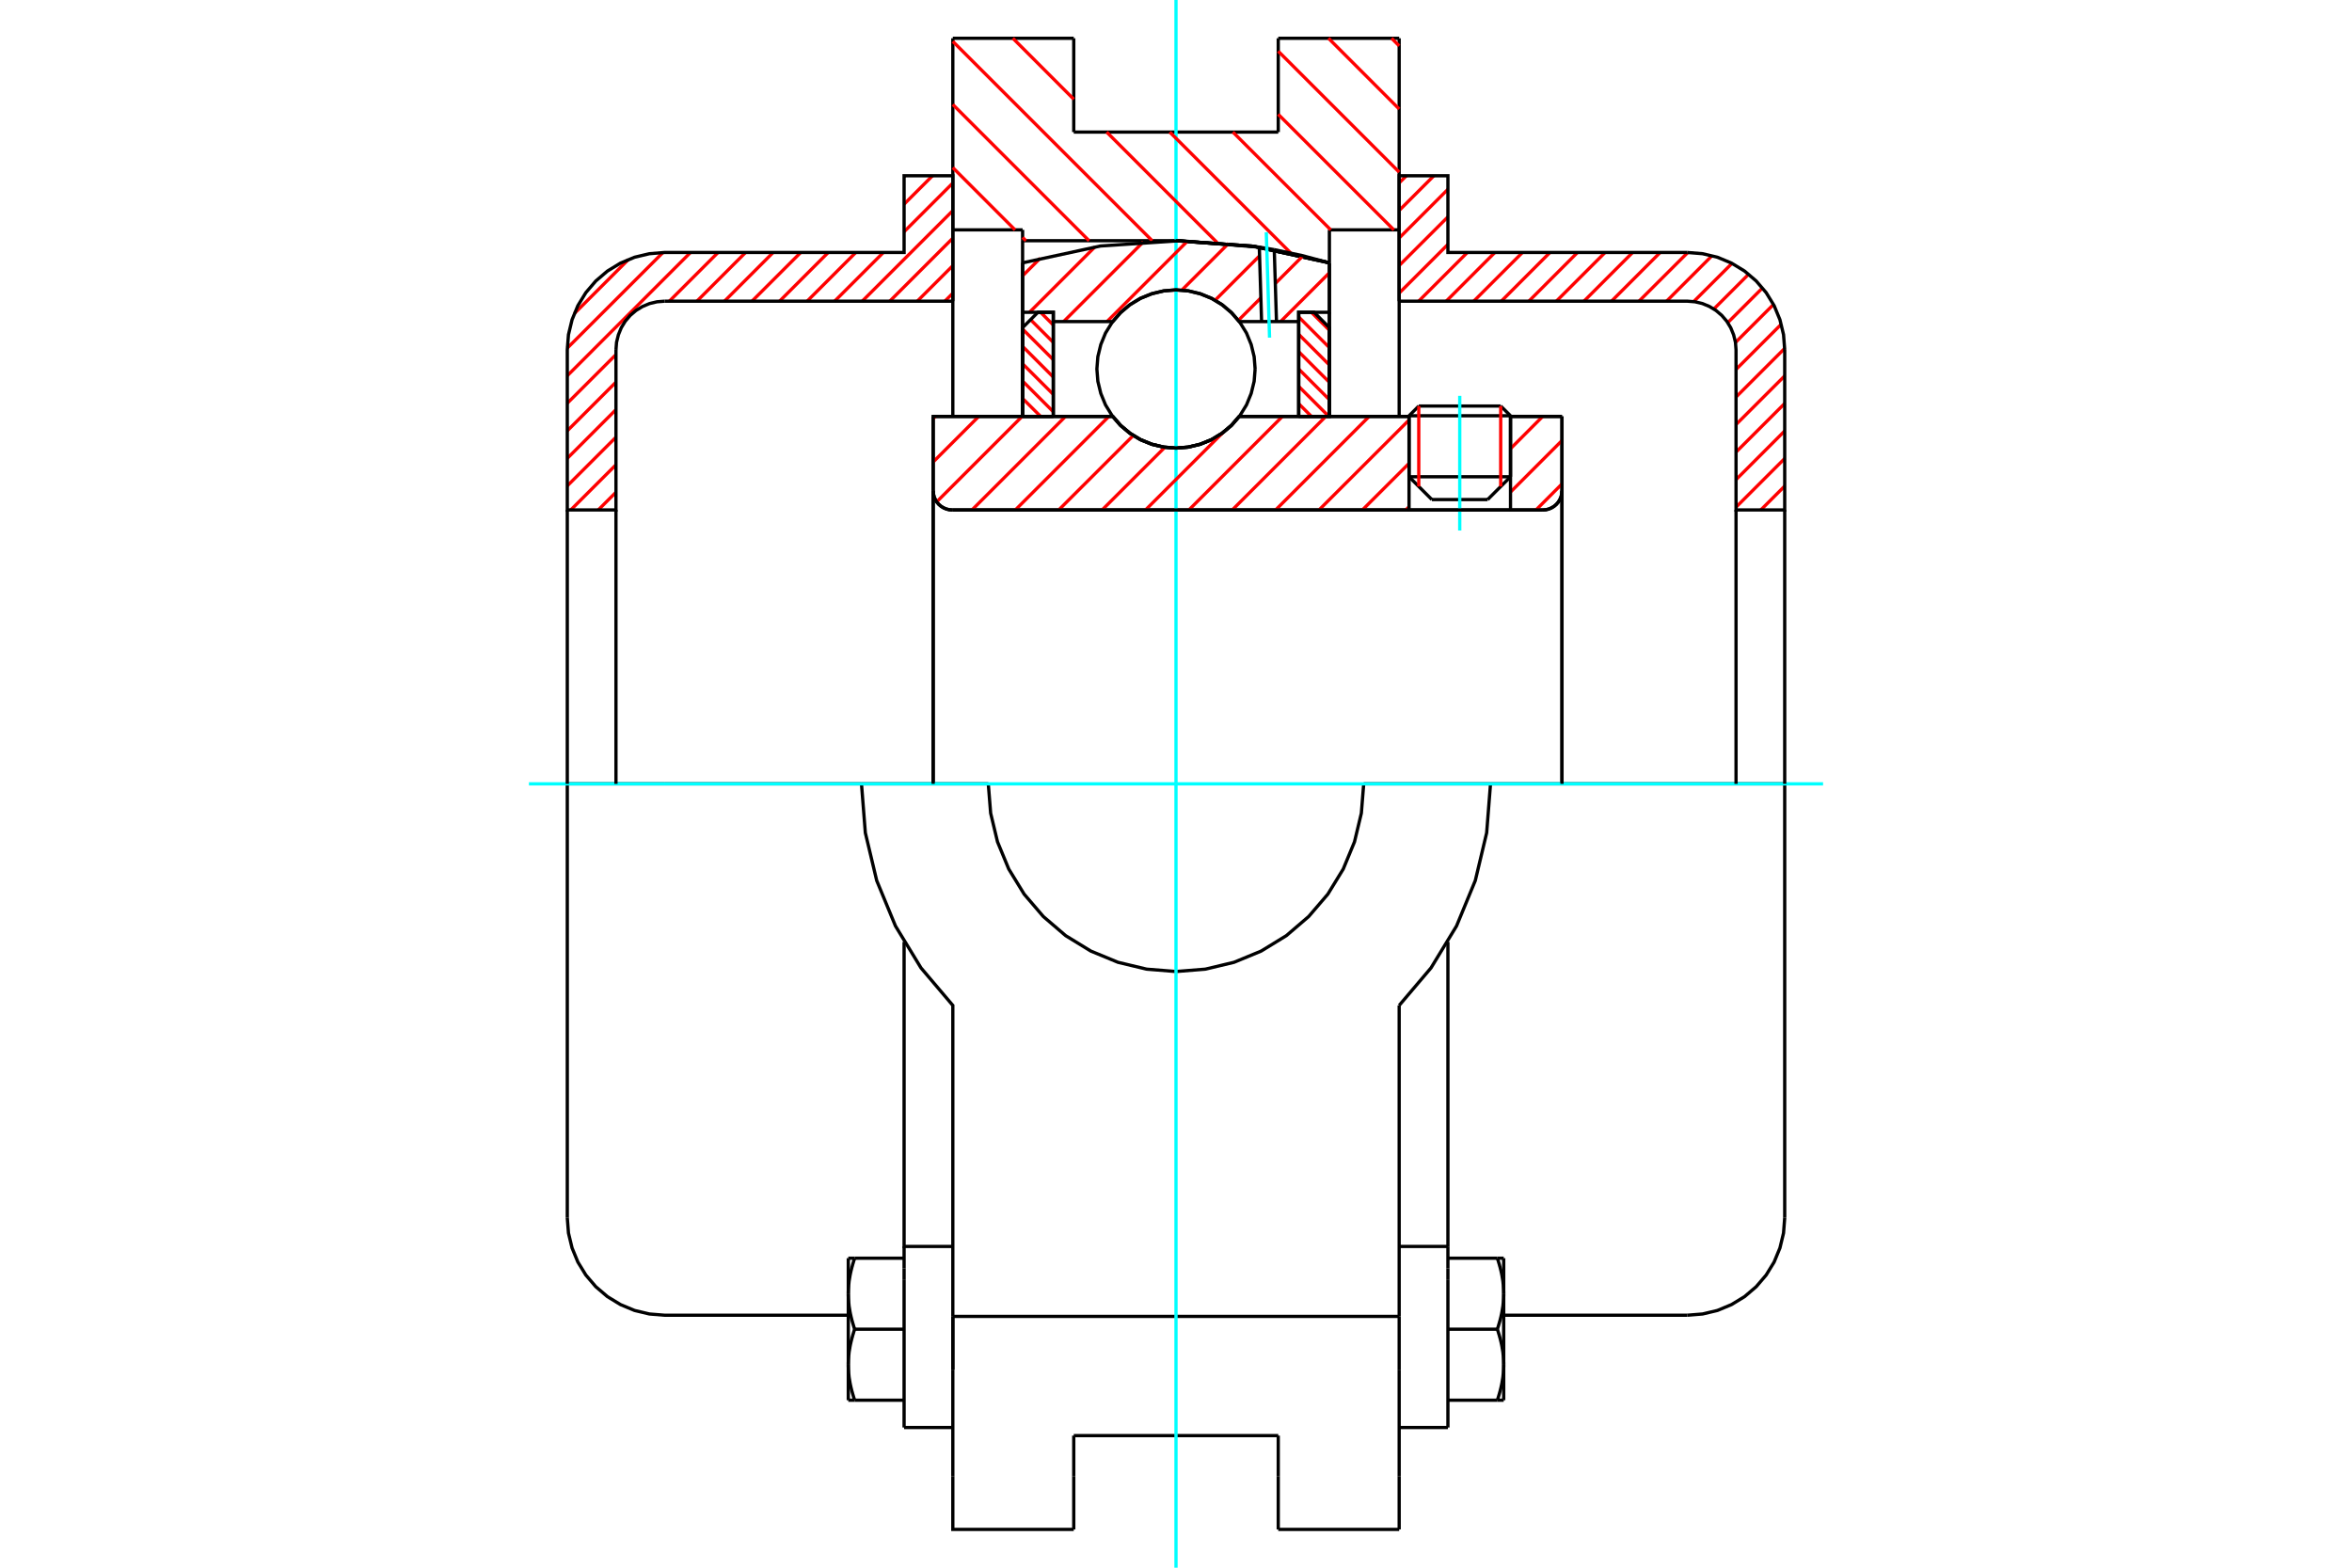 <?xml version="1.0" standalone="no"?>
<!DOCTYPE svg PUBLIC "-//W3C//DTD SVG 1.1//EN"
	"http://www.w3.org/Graphics/SVG/1.1/DTD/svg11.dtd">
<svg xmlns="http://www.w3.org/2000/svg" height="100%" width="100%" viewBox="0 0 36000 24000">
	<rect x="-1800" y="-1200" width="39600" height="26400" style="fill:#FFF"/>
	<g style="fill:none; fill-rule:evenodd" transform="matrix(1 0 0 1 0 0)">
		<g style="fill:none; stroke:#000; stroke-width:50; shape-rendering:geometricPrecision">
			<line x1="23120" y1="6365" x2="21567" y2="6365"/>
			<line x1="21716" y1="6216" x2="22970" y2="6216"/>
			<line x1="21567" y1="7299" x2="23120" y2="7299"/>
			<line x1="22770" y1="7648" x2="21916" y2="7648"/>
			<polyline points="23615,7807 23661,7804 23706,7793 23748,7775 23787,7751 23822,7721 23852,7686 23876,7647 23894,7604 23905,7559 23908,7514"/>
			<line x1="23908" y1="6375" x2="23908" y2="7514"/>
			<line x1="23120" y1="6375" x2="23908" y2="6375"/>
			<line x1="18968" y1="6375" x2="21567" y2="6375"/>
			<polyline points="17032,6375 17155,6516 17298,6635 17459,6732 17632,6802 17814,6845 18000,6860 18186,6845 18368,6802 18541,6732 18702,6635 18845,6516 18968,6375"/>
			<line x1="14283" y1="6375" x2="17032" y2="6375"/>
			<line x1="14283" y1="7514" x2="14283" y2="6375"/>
			<polyline points="14283,7514 14287,7559 14297,7604 14315,7647 14339,7686 14369,7721 14404,7751 14443,7775 14486,7793 14531,7804 14577,7807"/>
			<line x1="23615" y1="7807" x2="14577" y2="7807"/>
			<line x1="23908" y1="7514" x2="23908" y2="12000"/>
			<line x1="14283" y1="7514" x2="14283" y2="12000"/>
			<line x1="21716" y1="6216" x2="21567" y2="6365"/>
			<line x1="23120" y1="6365" x2="22970" y2="6216"/>
			<line x1="22770" y1="7648" x2="23120" y2="7299"/>
			<line x1="21567" y1="7299" x2="21916" y2="7648"/>
			<line x1="21567" y1="6365" x2="21567" y2="7299"/>
			<line x1="23120" y1="7299" x2="23120" y2="6365"/>
			<line x1="21416" y1="586" x2="21416" y2="3519"/>
			<line x1="19565" y1="586" x2="21416" y2="586"/>
			<line x1="19565" y1="2022" x2="19565" y2="586"/>
			<line x1="16435" y1="2022" x2="19565" y2="2022"/>
			<line x1="16435" y1="586" x2="16435" y2="2022"/>
			<line x1="14584" y1="586" x2="16435" y2="586"/>
			<line x1="14584" y1="3519" x2="14584" y2="586"/>
			<line x1="15652" y1="3519" x2="14584" y2="3519"/>
			<line x1="15652" y1="3685" x2="15652" y2="3519"/>
			<line x1="18000" y1="3685" x2="15652" y2="3685"/>
			<polyline points="20348,4024 19186,3770 18000,3685"/>
			<line x1="20348" y1="3519" x2="20348" y2="4024"/>
			<line x1="21416" y1="3519" x2="20348" y2="3519"/>
			<line x1="22814" y1="12000" x2="20873" y2="12000"/>
			<line x1="15127" y1="12000" x2="13186" y2="12000"/>
			<polyline points="15127,12000 15163,12449 15268,12888 15440,13304 15676,13689 15969,14031 16311,14324 16696,14560 17112,14732 17551,14837 18000,14873 18449,14837 18888,14732 19304,14560 19689,14324 20031,14031 20324,13689 20560,13304 20732,12888 20837,12449 20873,12000"/>
			<polyline points="13186,12000 13245,12750 13419,13481 13706,14176 14097,14818 14584,15392 14584,20153"/>
			<line x1="21416" y1="20153" x2="14584" y2="20153"/>
			<line x1="21416" y1="15392" x2="21416" y2="20153"/>
			<polyline points="21416,15392 21903,14818 22294,14176 22581,13481 22755,12750 22814,12000"/>
			<line x1="21416" y1="20968" x2="21416" y2="20153"/>
			<line x1="21416" y1="22598" x2="21416" y2="20968"/>
			<line x1="21416" y1="23414" x2="21416" y2="22598"/>
			<line x1="21416" y1="3519" x2="21416" y2="6375"/>
			<line x1="20348" y1="4024" x2="20348" y2="6374"/>
			<line x1="15652" y1="6375" x2="15652" y2="3685"/>
			<line x1="14584" y1="6375" x2="14584" y2="3519"/>
			<line x1="16435" y1="22598" x2="16435" y2="21978"/>
			<line x1="16435" y1="23414" x2="16435" y2="22598"/>
			<line x1="16435" y1="21978" x2="19565" y2="21978"/>
			<line x1="19565" y1="22598" x2="19565" y2="23414"/>
			<line x1="19565" y1="21978" x2="19565" y2="22598"/>
			<line x1="14584" y1="20968" x2="14584" y2="22598"/>
			<line x1="19565" y1="23414" x2="21416" y2="23414"/>
			<polyline points="14584,22598 14584,23414 16435,23414"/>
			<line x1="14584" y1="20968" x2="14584" y2="20153"/>
			<polyline points="20348,4024 19186,3770 18000,3685"/>
			<line x1="13838" y1="19596" x2="13838" y2="21854"/>
			<line x1="13838" y1="19416" x2="13838" y2="19596"/>
			<line x1="13838" y1="19082" x2="13838" y2="19416"/>
			<polyline points="13838,14420 13838,19082 14584,19082"/>
			<line x1="14584" y1="20153" x2="14584" y2="20968"/>
			<polyline points="12984,20892 12984,20907 12984,20922 12985,20937 12985,20952 12986,20967 12987,20982 12988,20997 12989,21011 12990,21026 12992,21041 12994,21056 12995,21071 12997,21086 12999,21101 13002,21116 13004,21131 13007,21147 13009,21162 13012,21177 13015,21192 13018,21208 13022,21223 13025,21239 13029,21255 13033,21271 13037,21287 13041,21303 13046,21319 13050,21335 13055,21351 13060,21368 13065,21385 13070,21402 13076,21419 13081,21436"/>
			<line x1="12984" y1="21436" x2="12984" y2="20892"/>
			<line x1="13081" y1="21436" x2="12984" y2="21436"/>
			<polyline points="12984,19805 12984,19820 12984,19835 12985,19850 12985,19865 12986,19880 12987,19895 12988,19910 12989,19924 12990,19939 12992,19954 12994,19969 12995,19984 12997,19999 12999,20014 13002,20029 13004,20044 13007,20059 13009,20075 13012,20090 13015,20105 13018,20121 13022,20136 13025,20152 13029,20168 13033,20184 13037,20200 13041,20216 13046,20232 13050,20248 13055,20264 13060,20281 13065,20298 13070,20315 13076,20332 13081,20349"/>
			<line x1="12984" y1="20892" x2="12984" y2="19805"/>
			<polyline points="13081,20349 13076,20366 13070,20383 13065,20400 13060,20417 13055,20433 13050,20450 13046,20466 13041,20482 13037,20498 13033,20514 13029,20530 13025,20546 13022,20561 13018,20577 13015,20592 13012,20608 13009,20623 13007,20638 13004,20653 13002,20668 12999,20683 12997,20698 12995,20713 12994,20728 12992,20743 12990,20758 12989,20773 12988,20788 12987,20803 12986,20818 12985,20833 12985,20848 12984,20862 12984,20877 12984,20892"/>
			<line x1="12984" y1="19262" x2="13081" y2="19262"/>
			<line x1="12984" y1="19805" x2="12984" y2="19262"/>
			<polyline points="13081,19262 13076,19279 13070,19296 13065,19313 13060,19330 13055,19346 13050,19363 13046,19379 13041,19395 13037,19411 13033,19427 13029,19443 13025,19459 13022,19474 13018,19490 13015,19505 13012,19521 13009,19536 13007,19551 13004,19566 13002,19581 12999,19596 12997,19611 12995,19626 12994,19641 12992,19656 12990,19671 12989,19686 12988,19701 12987,19716 12986,19731 12985,19746 12985,19761 12984,19775 12984,19790 12984,19805"/>
			<line x1="13838" y1="20349" x2="13081" y2="20349"/>
			<line x1="13838" y1="19262" x2="13081" y2="19262"/>
			<line x1="13838" y1="21436" x2="13081" y2="21436"/>
			<line x1="10173" y1="12000" x2="8683" y2="12000"/>
			<line x1="13186" y1="12000" x2="10173" y2="12000"/>
			<line x1="8683" y1="12000" x2="8683" y2="18644"/>
			<line x1="13838" y1="21854" x2="14584" y2="21854"/>
			<polyline points="8683,18644 8701,18877 8756,19105 8845,19321 8967,19520 9119,19698 9297,19850 9497,19972 9713,20062 9940,20116 10173,20135 12984,20135"/>
			<line x1="21416" y1="19082" x2="22162" y2="19082"/>
			<line x1="22162" y1="19416" x2="22162" y2="19082"/>
			<line x1="22162" y1="19596" x2="22162" y2="19416"/>
			<line x1="22162" y1="21854" x2="22162" y2="19596"/>
			<line x1="22162" y1="19082" x2="22162" y2="14420"/>
			<line x1="22919" y1="19262" x2="23016" y2="19262"/>
			<polyline points="23016,19805 23016,19790 23016,19775 23015,19761 23015,19746 23014,19731 23013,19716 23012,19701 23011,19686 23010,19671 23008,19656 23006,19641 23005,19626 23003,19611 23001,19596 22998,19581 22996,19566 22993,19551 22991,19536 22988,19521 22985,19505 22982,19490 22978,19474 22975,19459 22971,19443 22967,19427 22963,19411 22959,19395 22954,19379 22950,19363 22945,19346 22940,19330 22935,19313 22930,19296 22924,19279 22919,19262"/>
			<line x1="23016" y1="19262" x2="23016" y2="19805"/>
			<polyline points="23016,20892 23016,20877 23016,20862 23015,20848 23015,20833 23014,20818 23013,20803 23012,20788 23011,20773 23010,20758 23008,20743 23006,20728 23005,20713 23003,20698 23001,20683 22998,20668 22996,20653 22993,20638 22991,20623 22988,20608 22985,20592 22982,20577 22978,20561 22975,20546 22971,20530 22967,20514 22963,20498 22959,20482 22954,20466 22950,20450 22945,20433 22940,20417 22935,20400 22930,20383 22924,20366 22919,20349"/>
			<line x1="23016" y1="19805" x2="23016" y2="20892"/>
			<polyline points="22919,20349 22924,20332 22930,20315 22935,20298 22940,20281 22945,20264 22950,20248 22954,20232 22959,20216 22963,20200 22967,20184 22971,20168 22975,20152 22978,20136 22982,20121 22985,20105 22988,20090 22991,20075 22993,20059 22996,20044 22998,20029 23001,20014 23003,19999 23005,19984 23006,19969 23008,19954 23010,19939 23011,19924 23012,19910 23013,19895 23014,19880 23015,19865 23015,19850 23016,19835 23016,19820 23016,19805"/>
			<line x1="23016" y1="21436" x2="22919" y2="21436"/>
			<line x1="23016" y1="20892" x2="23016" y2="21436"/>
			<polyline points="22919,21436 22924,21419 22930,21402 22935,21385 22940,21368 22945,21351 22950,21335 22954,21319 22959,21303 22963,21287 22967,21271 22971,21255 22975,21239 22978,21223 22982,21208 22985,21192 22988,21177 22991,21162 22993,21147 22996,21131 22998,21116 23001,21101 23003,21086 23005,21071 23006,21056 23008,21041 23010,21026 23011,21011 23012,20997 23013,20982 23014,20967 23015,20952 23015,20937 23016,20922 23016,20907 23016,20892"/>
			<line x1="22162" y1="21436" x2="22919" y2="21436"/>
			<line x1="22162" y1="20349" x2="22919" y2="20349"/>
			<line x1="22162" y1="19262" x2="22919" y2="19262"/>
			<polyline points="27317,12000 25827,12000 22814,12000"/>
			<line x1="27317" y1="18644" x2="27317" y2="12000"/>
			<line x1="21416" y1="21854" x2="22162" y2="21854"/>
			<polyline points="25827,20135 26060,20116 26287,20062 26503,19972 26703,19850 26881,19698 27033,19520 27155,19321 27244,19105 27299,18877 27317,18644"/>
			<line x1="23016" y1="20135" x2="25827" y2="20135"/>
		</g>
		<g style="fill:none; stroke:#0FF; stroke-width:50; shape-rendering:geometricPrecision">
			<line x1="22343" y1="8122" x2="22343" y2="6060"/>
			<line x1="8096" y1="12000" x2="27904" y2="12000"/>
			<line x1="18000" y1="24000" x2="18000" y2="0"/>
		</g>
		<g style="fill:none; stroke:#F00; stroke-width:50; shape-rendering:geometricPrecision">
			<line x1="27317" y1="7441" x2="26951" y2="7807"/>
			<line x1="27317" y1="7019" x2="26572" y2="7764"/>
			<line x1="27317" y1="6597" x2="26572" y2="7343"/>
			<line x1="27317" y1="6176" x2="26572" y2="6921"/>
			<line x1="27317" y1="5754" x2="26572" y2="6499"/>
			<line x1="27317" y1="5333" x2="26572" y2="6078"/>
			<line x1="27264" y1="4964" x2="26572" y2="5656"/>
			<line x1="27145" y1="4661" x2="26563" y2="5243"/>
			<line x1="26977" y1="4408" x2="26445" y2="4940"/>
			<line x1="26765" y1="4198" x2="26232" y2="4731"/>
			<line x1="26510" y1="4032" x2="25924" y2="4617"/>
			<line x1="26205" y1="3914" x2="25509" y2="4611"/>
			<line x1="25833" y1="3866" x2="25087" y2="4611"/>
			<line x1="25411" y1="3865" x2="24666" y2="4611"/>
			<line x1="24989" y1="3865" x2="24244" y2="4611"/>
			<line x1="24568" y1="3865" x2="23822" y2="4611"/>
			<line x1="24146" y1="3865" x2="23401" y2="4611"/>
			<line x1="23724" y1="3865" x2="22979" y2="4611"/>
			<line x1="23303" y1="3865" x2="22557" y2="4611"/>
			<line x1="22881" y1="3865" x2="22136" y2="4611"/>
			<line x1="22460" y1="3865" x2="21714" y2="4611"/>
			<line x1="22162" y1="3741" x2="21416" y2="4487"/>
			<line x1="22162" y1="3320" x2="21416" y2="4065"/>
			<line x1="22162" y1="2898" x2="21416" y2="3644"/>
			<line x1="21947" y1="2691" x2="21416" y2="3222"/>
			<line x1="21526" y1="2691" x2="21416" y2="2800"/>
		</g>
		<g style="fill:none; stroke:#000; stroke-width:50; shape-rendering:geometricPrecision">
			<polyline points="21416,4611 21416,2691 22162,2691 22162,3865 25827,3865"/>
			<polyline points="27317,5356 27299,5123 27244,4895 27155,4679 27033,4480 26881,4302 26703,4150 26503,4028 26287,3938 26060,3884 25827,3865"/>
			<polyline points="27317,5356 27317,7807 26572,7807 26572,5356 26563,5240 26535,5126 26491,5018 26430,4918 26354,4829 26265,4753 26165,4692 26057,4647 25943,4620 25827,4611 21416,4611"/>
			<line x1="27317" y1="12000" x2="27317" y2="7807"/>
			<line x1="26572" y1="7807" x2="26572" y2="12000"/>
		</g>
		<g style="fill:none; stroke:#F00; stroke-width:50; shape-rendering:geometricPrecision">
			<line x1="14584" y1="4489" x2="14462" y2="4611"/>
			<line x1="14584" y1="4067" x2="14040" y2="4611"/>
			<line x1="14584" y1="3646" x2="13619" y2="4611"/>
			<line x1="14584" y1="3224" x2="13197" y2="4611"/>
			<line x1="14584" y1="2802" x2="13838" y2="3548"/>
			<line x1="13521" y1="3865" x2="12775" y2="4611"/>
			<line x1="14273" y1="2691" x2="13838" y2="3126"/>
			<line x1="13099" y1="3865" x2="12354" y2="4611"/>
			<line x1="9428" y1="7536" x2="9157" y2="7807"/>
			<line x1="13852" y1="2691" x2="13838" y2="2704"/>
			<line x1="12677" y1="3865" x2="11932" y2="4611"/>
			<line x1="9428" y1="7115" x2="8736" y2="7807"/>
			<line x1="12256" y1="3865" x2="11510" y2="4611"/>
			<line x1="9428" y1="6693" x2="8683" y2="7438"/>
			<line x1="11834" y1="3865" x2="11089" y2="4611"/>
			<line x1="9428" y1="6271" x2="8683" y2="7017"/>
			<line x1="11412" y1="3865" x2="10667" y2="4611"/>
			<line x1="9428" y1="5850" x2="8683" y2="6595"/>
			<line x1="10991" y1="3865" x2="10245" y2="4611"/>
			<line x1="9428" y1="5428" x2="8683" y2="6173"/>
			<line x1="10569" y1="3865" x2="8683" y2="5752"/>
			<line x1="10147" y1="3866" x2="8683" y2="5329"/>
			<line x1="9618" y1="3973" x2="8790" y2="4801"/>
		</g>
		<g style="fill:none; stroke:#000; stroke-width:50; shape-rendering:geometricPrecision">
			<polyline points="14584,4611 14584,2691 13838,2691 13838,3865 10173,3865 9940,3884 9713,3938 9497,4028 9297,4150 9119,4302 8967,4480 8845,4679 8756,4895 8701,5123 8683,5356 8683,7807 9428,7807 9428,5356"/>
			<polyline points="10173,4611 10057,4620 9943,4647 9835,4692 9735,4753 9646,4829 9570,4918 9509,5018 9465,5126 9437,5240 9428,5356"/>
			<line x1="10173" y1="4611" x2="14584" y2="4611"/>
			<line x1="8683" y1="12000" x2="8683" y2="7807"/>
			<line x1="9428" y1="7807" x2="9428" y2="12000"/>
		</g>
		<g style="fill:none; stroke:#F00; stroke-width:50; shape-rendering:geometricPrecision">
			<line x1="21300" y1="586" x2="21416" y2="702"/>
			<line x1="20334" y1="586" x2="21416" y2="1669"/>
			<line x1="19565" y1="784" x2="21416" y2="2635"/>
			<line x1="19565" y1="1750" x2="21334" y2="3519"/>
			<line x1="18871" y1="2022" x2="20368" y2="3519"/>
			<line x1="17905" y1="2022" x2="19758" y2="3875"/>
			<line x1="15503" y1="586" x2="16435" y2="1519"/>
			<line x1="16939" y1="2022" x2="18629" y2="3713"/>
			<line x1="14584" y1="634" x2="17635" y2="3685"/>
			<line x1="14584" y1="1600" x2="16669" y2="3685"/>
			<line x1="14584" y1="2566" x2="15536" y2="3519"/>
			<line x1="15652" y1="3635" x2="15703" y2="3685"/>
		</g>
		<g style="fill:none; stroke:#000; stroke-width:50; shape-rendering:geometricPrecision">
			<polyline points="20348,4024 19186,3770 18000,3685"/>
		</g>
		<g style="fill:none; stroke:#F00; stroke-width:50; shape-rendering:geometricPrecision">
			<line x1="22970" y1="6216" x2="22970" y2="7448"/>
			<line x1="21716" y1="7448" x2="21716" y2="6216"/>
			<line x1="15652" y1="6366" x2="15662" y2="6375"/>
			<line x1="15652" y1="6100" x2="15928" y2="6375"/>
			<line x1="15652" y1="5834" x2="16122" y2="6304"/>
			<line x1="15652" y1="5569" x2="16122" y2="6038"/>
			<line x1="15652" y1="5303" x2="16122" y2="5773"/>
			<line x1="15652" y1="5038" x2="16122" y2="5507"/>
			<line x1="15774" y1="4894" x2="16122" y2="5242"/>
			<line x1="15927" y1="4781" x2="16122" y2="4976"/>
		</g>
		<g style="fill:none; stroke:#000; stroke-width:50; shape-rendering:geometricPrecision">
			<polyline points="16122,6375 16122,4781 15887,4781 15652,5016 15652,6375 16122,6375"/>
		</g>
		<g style="fill:none; stroke:#F00; stroke-width:50; shape-rendering:geometricPrecision">
			<line x1="20072" y1="4781" x2="20348" y2="5056"/>
			<line x1="19878" y1="4852" x2="20348" y2="5322"/>
			<line x1="19878" y1="5118" x2="20348" y2="5588"/>
			<line x1="19878" y1="5384" x2="20348" y2="5853"/>
			<line x1="19878" y1="5649" x2="20348" y2="6119"/>
			<line x1="19878" y1="5915" x2="20339" y2="6375"/>
			<line x1="19878" y1="6180" x2="20073" y2="6375"/>
		</g>
		<g style="fill:none; stroke:#000; stroke-width:50; shape-rendering:geometricPrecision">
			<polyline points="19878,6375 19878,4781 20113,4781 20348,5016 20348,6375 19878,6375"/>
			<polyline points="19211,5649 19196,5460 19151,5275 19079,5099 18979,4937 18856,4793 18712,4670 18550,4570 18374,4498 18189,4453 18000,4438 17811,4453 17626,4498 17450,4570 17288,4670 17144,4793 17021,4937 16921,5099 16849,5275 16804,5460 16789,5649 16804,5838 16849,6023 16921,6199 17021,6361 17144,6505 17288,6628 17450,6728 17626,6800 17811,6845 18000,6860 18189,6845 18374,6800 18550,6728 18712,6628 18856,6505 18979,6361 19079,6199 19151,6023 19196,5838 19211,5649"/>
		</g>
		<g style="fill:none; stroke:#F00; stroke-width:50; shape-rendering:geometricPrecision">
			<line x1="20348" y1="4176" x2="19601" y2="4923"/>
			<line x1="19942" y1="3918" x2="19520" y2="4340"/>
			<line x1="19299" y1="4560" x2="18954" y2="4905"/>
			<line x1="19279" y1="3916" x2="18598" y2="4597"/>
			<line x1="18805" y1="3726" x2="18089" y2="4442"/>
			<line x1="18178" y1="3689" x2="16944" y2="4923"/>
			<line x1="17499" y1="3704" x2="16280" y2="4923"/>
			<line x1="16758" y1="3781" x2="15758" y2="4781"/>
			<line x1="15922" y1="3953" x2="15652" y2="4223"/>
		</g>
		<g style="fill:none; stroke:#000; stroke-width:50; shape-rendering:geometricPrecision">
			<polyline points="15652,6375 15652,4781 15652,4024"/>
			<polyline points="19275,3784 18060,3685 16844,3766 15652,4024"/>
			<polyline points="19504,3822 19389,3802 19275,3784"/>
			<polyline points="20348,4024 19928,3912 19504,3822"/>
			<polyline points="20348,4024 20348,4781 19878,4781 19878,4923 19878,6375"/>
			<polyline points="19878,4923 19538,4923 19310,4923 18968,4923 18845,4782 18702,4662 18541,4566 18368,4496 18186,4453 18000,4438 17814,4453 17632,4496 17459,4566 17298,4662 17155,4782 17032,4923 16122,4923 16122,6375"/>
			<polyline points="16122,4923 16122,4781 15652,4781"/>
			<line x1="20348" y1="4781" x2="20348" y2="6375"/>
		</g>
		<g style="fill:none; stroke:#0FF; stroke-width:50; shape-rendering:geometricPrecision">
			<line x1="19432" y1="5169" x2="19382" y2="3556"/>
		</g>
		<g style="fill:none; stroke:#000; stroke-width:50; shape-rendering:geometricPrecision">
			<line x1="19310" y1="4923" x2="19275" y2="3784"/>
			<line x1="19538" y1="4923" x2="19504" y2="3822"/>
		</g>
		<g style="fill:none; stroke:#F00; stroke-width:50; shape-rendering:geometricPrecision">
			<line x1="23908" y1="7408" x2="23510" y2="7807"/>
			<line x1="23908" y1="6744" x2="23120" y2="7533"/>
			<line x1="23613" y1="6375" x2="23120" y2="6869"/>
			<line x1="21567" y1="7758" x2="21517" y2="7807"/>
			<line x1="21567" y1="7094" x2="20853" y2="7807"/>
			<line x1="21567" y1="6430" x2="20189" y2="7807"/>
			<line x1="20957" y1="6375" x2="19525" y2="7807"/>
			<line x1="20293" y1="6375" x2="18861" y2="7807"/>
			<line x1="19629" y1="6375" x2="18197" y2="7807"/>
			<line x1="18715" y1="6625" x2="17533" y2="7807"/>
			<line x1="17830" y1="6847" x2="16869" y2="7807"/>
			<line x1="17346" y1="6667" x2="16205" y2="7807"/>
			<line x1="16973" y1="6375" x2="15541" y2="7807"/>
			<line x1="16309" y1="6375" x2="14877" y2="7807"/>
			<line x1="15645" y1="6375" x2="14337" y2="7683"/>
			<line x1="14981" y1="6375" x2="14283" y2="7073"/>
			<line x1="14317" y1="6375" x2="14283" y2="6409"/>
		</g>
		<g style="fill:none; stroke:#000; stroke-width:50; shape-rendering:geometricPrecision">
			<line x1="23908" y1="12000" x2="23908" y2="6375"/>
			<polyline points="23615,7807 23661,7804 23706,7793 23748,7775 23787,7751 23822,7721 23852,7686 23876,7647 23894,7604 23905,7559 23908,7514"/>
			<polyline points="23615,7807 23120,7807 23120,6375"/>
			<polyline points="23120,7807 21567,7807 21567,6375"/>
			<line x1="21567" y1="7807" x2="14577" y2="7807"/>
			<polyline points="14283,7514 14287,7559 14297,7604 14315,7647 14339,7686 14369,7721 14404,7751 14443,7775 14486,7793 14531,7804 14577,7807"/>
			<polyline points="14283,7514 14283,6375 14753,6375 17032,6375 17155,6516 17298,6635 17459,6732 17632,6802 17814,6845 18000,6860 18186,6845 18368,6802 18541,6732 18702,6635 18845,6516 18968,6375 21567,6375"/>
			<line x1="23120" y1="6375" x2="23908" y2="6375"/>
			<line x1="14283" y1="12000" x2="14283" y2="7514"/>
		</g>
	</g>
</svg>
